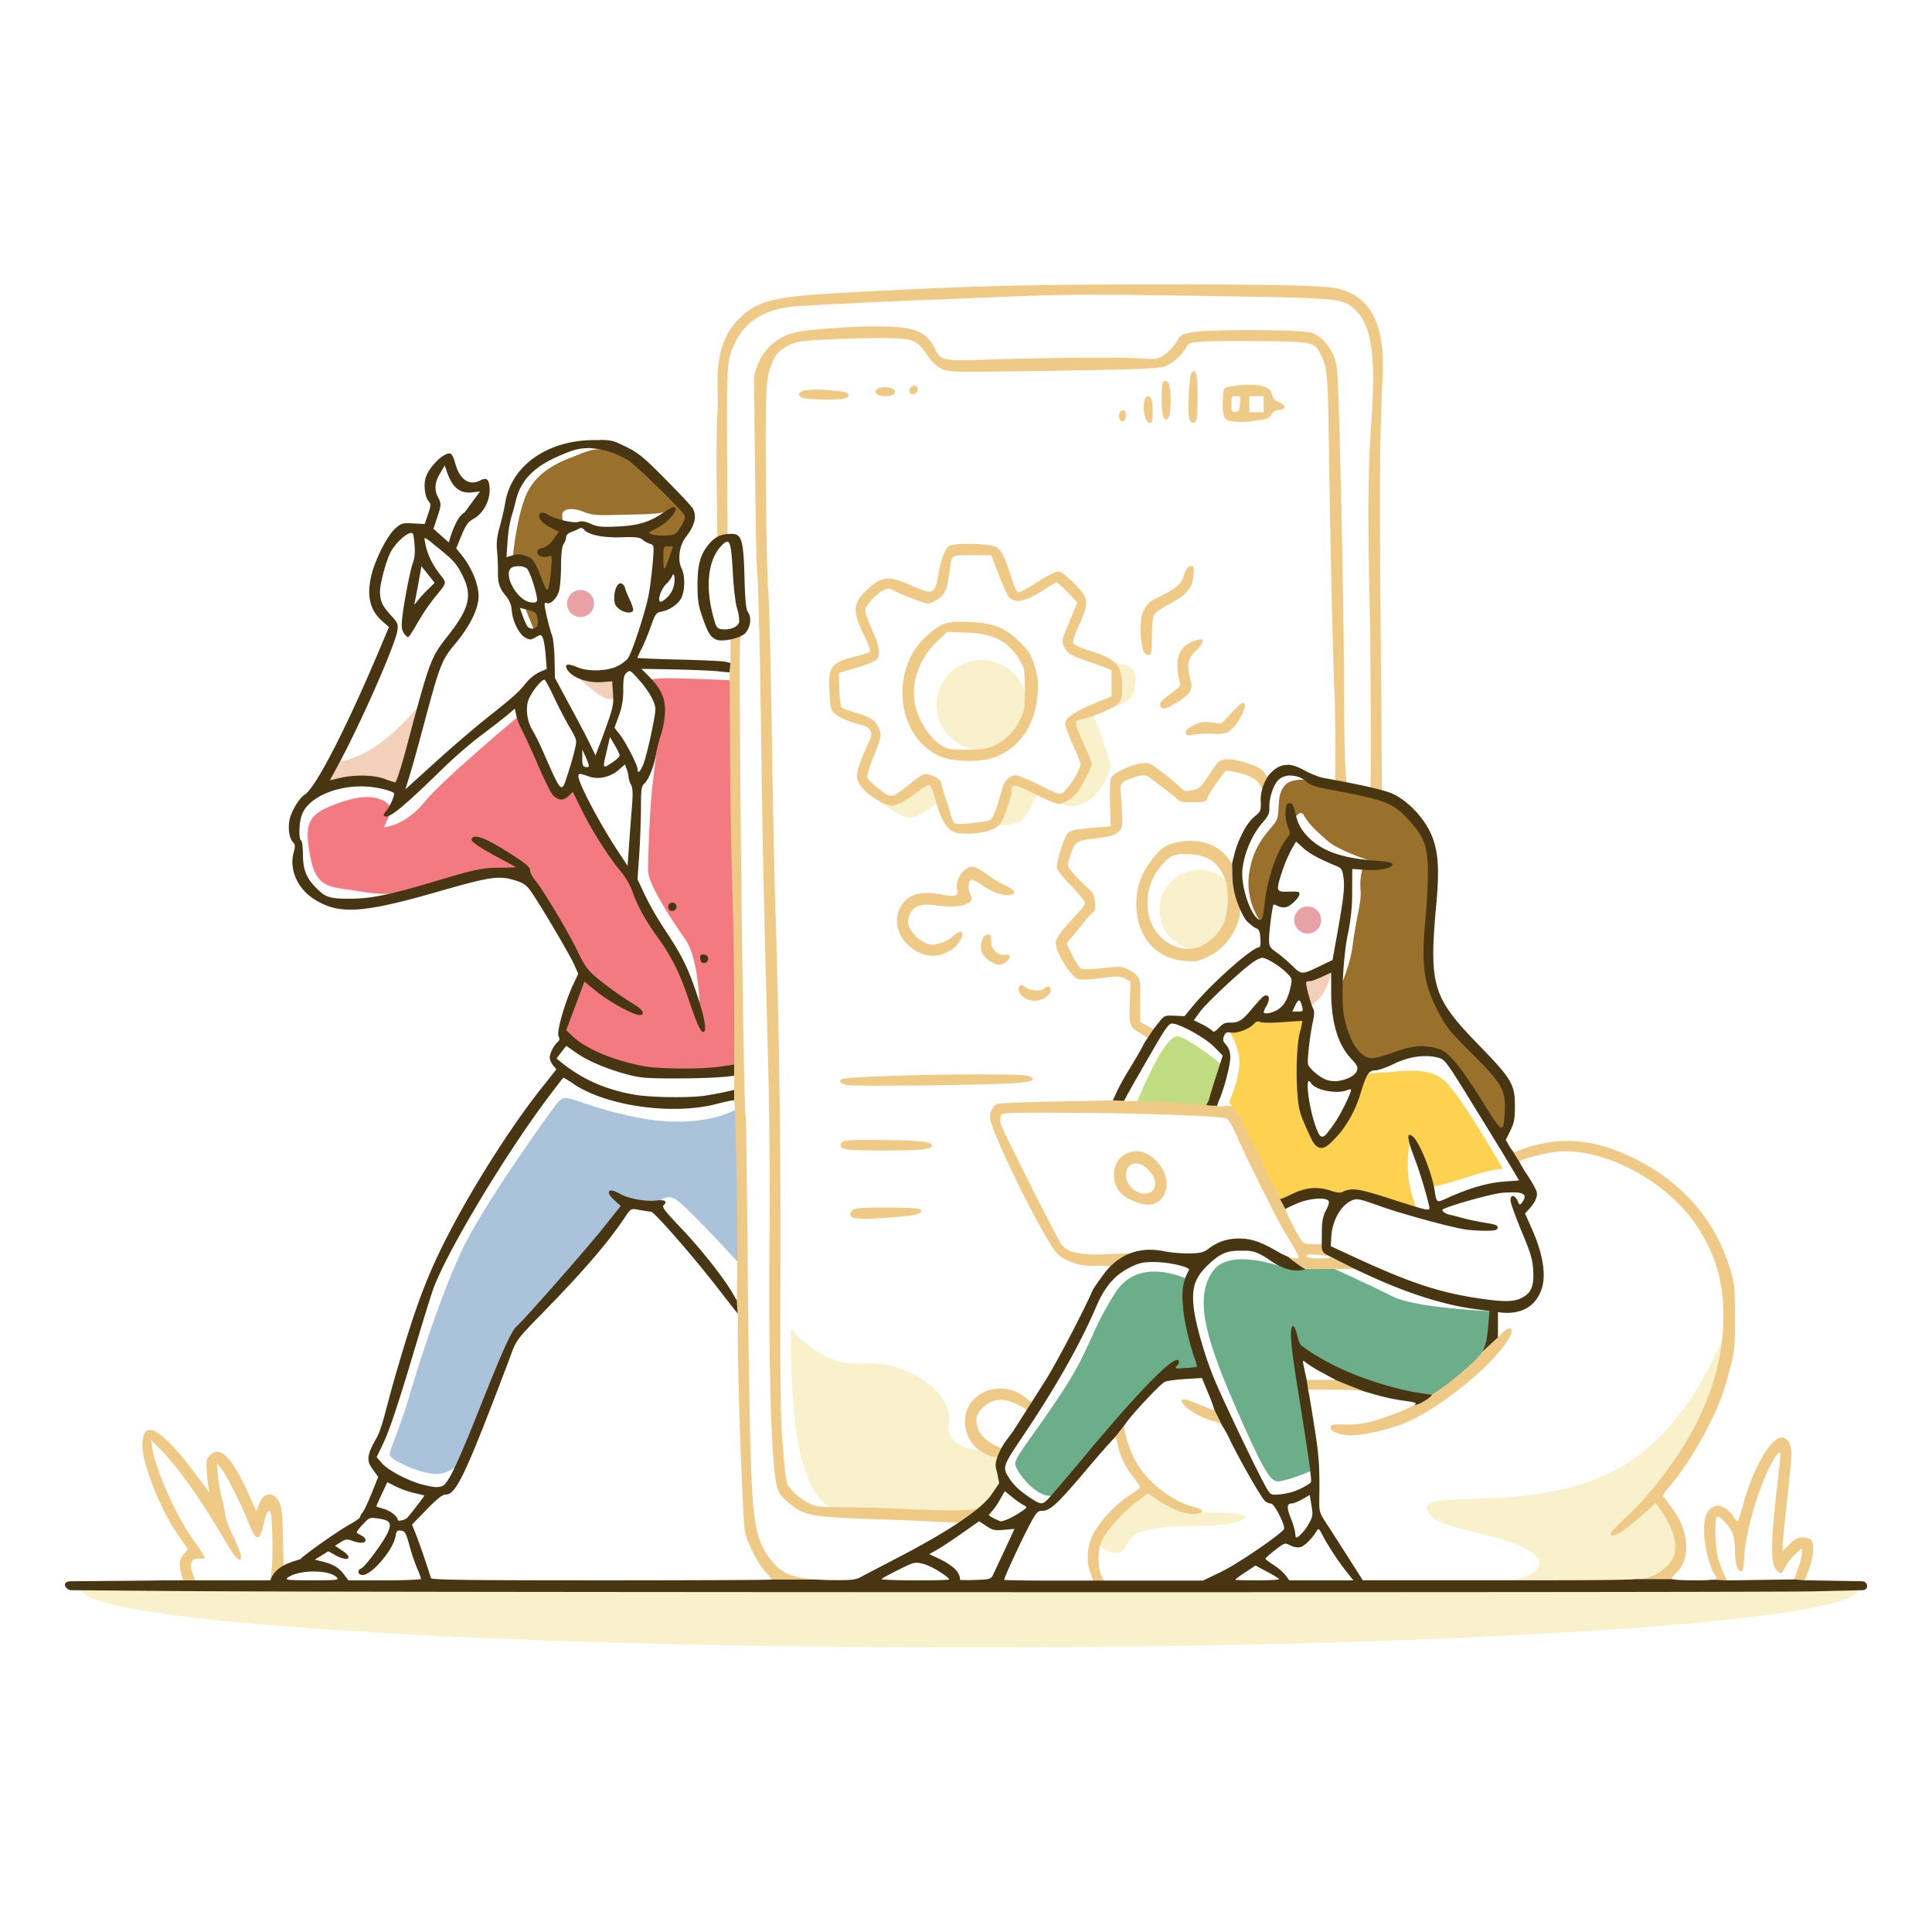 <svg xmlns="http://www.w3.org/2000/svg" id="the_system_is_on_maintenance" data-name="the system is on maintenance" viewBox="0 0 1080 1080"><defs><style>.cls-1{fill:#f9f1cb;}.cls-2{fill:#f37a81;}.cls-3{fill:#aac3da;}.cls-4{fill:#9a702d;}.cls-5{fill:#c2dc82;}.cls-6{fill:#fed251;}.cls-7{fill:#6cad8a;}.cls-8{fill:#f2d0b9;}.cls-9{fill:#efca87;}.cls-10{fill:#e8a1a4;}.cls-11{fill:#483613;}.cls-12{fill:none;}</style></defs><path id="path2531" class="cls-1" d="M1038.81,888.46c0,11.83-98.17,22.73-256.33,28.46s-351.31,5.36-504.33-.93S36.42,898.46,46.52,886.65l495.76,1.81Z" transform="translate(0)"></path><path id="path1579" class="cls-2" d="M290.21,400.15s-42,34.85-53,48.3-22.54,14-22.54,14l4.55-10.23s-5.12-11.18-26.14-4.55-23.3,11.37-19.7,30.87,11.93,16.86,29.93,20.08,34.47-1.7,35.22-2.08,39-11.94,47.92-8,10.42,1.9,20.46,22.73,20.45,33,20.45,33-8.71,18.75-9.27,20.45-6.82,12.12,2.27,17.62,29,17.61,57.58,18,36.17.57,36.17-12.5-1.52-207.4-1.52-207.4-25.56-1.13-36.74-1.32-14,1.32-14,1.32,8.53,9.28,7.58,18.19-3.41,30.3-4.73,40.72-2.47,39.58-2.47,47S374,512.14,383,525s8.14,45.27,8.14,45.27-4.73-21.78-21.59-49.43-21-36.56-29.93-49.44-18.93-35.8-18.93-35.8-5.21,12.41-9.95,7.58-18.08-39.3-18.27-39.78-2.28-3.22-2.28-3.22Z" transform="translate(0)"></path><path id="path1582" class="cls-3" d="M413.32,619.1s-19.51,13.64-59.28,5.12-36.56-15.91-44.7-4.74S269.76,674.6,258.2,699s-23.86,62.5-29.55,82-11.55,30.12-10.6,32.77,20.45,12.12,29,9.85a24,24,0,0,0,12.69-8.14s23.48-64,34.09-74.82,41.86-46,44.7-49.62,13.35-18.28,13.35-18.28l14.3,1.71s4.9-8.69,12.14-3.6,37,37.77,37,37.77Z" transform="translate(0)"></path><path id="path1584" class="cls-4" d="M301.16,338.63s2.27,8.51,1.47,11.05-2.34,6-3.35,4.09-6-14.6-6-14.6Z" transform="translate(0)"></path><path id="path1586" class="cls-4" d="M304.91,335c-.81-2.27-3.49-14.33-6.83-17.54s-9.25-4.56-9.25-4.56-2,2.28-2.14,0,2.41-25.57,7.9-37.23S311.87,258.54,318.7,256s13-6.29,21.29-4.28,10.85,3.08,14.33,5.89S360,262,362.49,265s4.15,4.42,9,8.17,7.37,5.22,9,8,3.08,4.69,3.48,6.3,1.21,2.54.54,5.35-2.82,7.1-4.29,7.77-2.27,9-2.55,10.32a32.91,32.91,0,0,1-3.61,8.17c-1.61,2.41-6.56,7.09-6.56,7.09s-.94-6.69-.4-9.91a61.54,61.54,0,0,0,.4-11.65c-.27-.94,4-1.07-3.89-4.28s-10.44-3.49-7-5,10.71-4,12.72-5.49a40.14,40.14,0,0,0,5.09-4.55c.4-.54-.13,2-17.94,2.27s-24,1.21-30-1.34-12.33-2.27-12.19,1.88,1.3,3.95-.27,6.43-1.47,8.3-2.14,11.52-.81,13.92-1.07,16.2a50.35,50.35,0,0,1-1.21,7.63c-.53,1.48-4.69,5.09-4.68,5.09Z" transform="translate(0)"></path><path id="path1588" class="cls-4" d="M722.09,467.47s-9.24,19.42-10.58,27.32-4,24-4,24a37.72,37.72,0,0,1-9-32c3.48-19.69,14.87-24,15.81-30.67s-.28-11.78,3.74-16.87,15.27-2.95,15.27-2.95,9.65,2.28,24.11,5,33.88,13.39,39.24,23.44,3.75,39.24,2.55,50.49.13,37.36,4.15,44.06,16.74,21.16,24.64,30.94,16.07,16.34,16.21,22.23-1.48,24.37-5.23,23-23-39.78-30.67-43.53-12.85-5.49-25.44-1.47-19.56,5.08-20.23,4.28-13.93-13.93-15.53-26.92,6.83-22.23,9-39.24,5.09-23.84,4.42-31.47a31.86,31.86,0,0,1,1.74-13.53l12.06.4s-24.38-7.23-31.88-13.66S731.2,460,728.93,455.82s-6.3,2.67-6.3,4.95-.53,6.7-.53,6.7Z" transform="translate(0)"></path><path id="path1590" class="cls-5" d="M684.36,596.37s-17.61-14.77-25.57-17-23.86,38.26-23.86,38.26l40.91,3.79Z" transform="translate(0)"></path><path id="path1592" class="cls-6" d="M731.14,568H705l-12.5,6.25-6.43,1.14s3.78,3.22,6.25,13.64-5.12,26.7-5.12,26.7,7,15.54,7.58,17.43,19.51,40.72,19.51,40.72,13.64-6.44,22.35-6.25,11.36,2.27,18.75,0,33,9.66,35.8,10-1.71-4.92-3.6-17.61a63.48,63.48,0,0,1,.94-23.3s9.28,19.7,9.28,21.78-5.87,8,11,3,19.51-6.25,24.82-7.2a53,53,0,0,1,6.43-.94s-23.29-40.91-32.57-49.25-26-4.92-32-4.73a100.05,100.05,0,0,0-11.75,1.14s-7.19,17.23-11,23.67-15.53,26.33-21.59,3.22,0-59.48,0-59.48Z" transform="translate(0)"></path><path id="path1594" class="cls-7" d="M832.63,732.91s-41.25-1.68-54-8.12-34.47-16.29-34.47-16.29l-23.69,1s-32.37-13.16-42.41,1-5.11,35,11.36,73.11,20.27,43,23.68,44.32S733.61,822,733.61,822l-8.72-66.86s30.12,16.67,34.48,18.19,39.39,12.5,44.32,8.9,25.76-21.4,28-26.14,6.93-19.75.9-23.13Z" transform="translate(0)"></path><path id="path1596" class="cls-7" d="M666.75,716.46s-29-16.1-43.19,6.06S609.74,753.77,593.83,778s-26,35.8-26.33,40,13.45,21.59,22.16,17.61,41.1-48.3,45.84-53.22,14.2-12.31,16.28-13.26,20.1,1.12,20.1,1.12S661.63,724.79,666.75,716.46Z" transform="translate(0)"></path><path id="path1598" class="cls-8" d="M321.51,375.46s-.53,2.28,10.72,11,13,1.61,13,1.61l-1.34-11.65Z" transform="translate(0)"></path><path id="path1600" class="cls-8" d="M744.13,543.64s-1.53,9.36-7.12,15-5.39,3.6-5.39,3.6l-4.27-15.06Z" transform="translate(0)"></path><path id="path1602" class="cls-8" d="M236.87,391.4s-12.32,15.8-26.38,25.44-25.18,9.38-25.18,9.38l-8.84,18.08s10.18-11,25.44-7.37,21,2.15,21,2.15Z" transform="translate(0)"></path><path id="path1604" class="cls-1" d="M573.94,394.09a25.19,25.19,0,0,1-25.19,25.19h0a25.19,25.19,0,0,1-25.19-25.19h0a25.19,25.19,0,0,1,25.19-25.19h0a25.19,25.19,0,0,1,25.19,25.19Z" transform="translate(0)"></path><path id="path1608" class="cls-1" d="M692.88,508.68a22.35,22.35,0,1,1-22.35-22.35A22.35,22.35,0,0,1,692.88,508.68Z" transform="translate(0)"></path><path id="path1610" class="cls-1" d="M491.55,447.88s11.36,8.9,16.85,9.28,16.29-9.09,16.29-9.09.8,13.37,13,15.11,18.62-3.08,18.62-3.08,4.28,2.82,12.19-.27S580,442,580,442s8.83,4.15,11.38,5.89,5.09,4.69,14.19,1.21,15-17.14,15.14-20.89-9.78-29.33-9.78-29.33,16.74-3.89,20.9-8.58,3.48-14.73.93-16.74-18.61-5.35-18.61-5.35a10.85,10.85,0,0,1,9.91,10.18c.94,9.64-2.28,14.06-13.26,17.68s-12.19,7.23-10.58,12.72,7.77,14.2,3.88,23-6.43,15.4-10.85,15.26-21-13-26.25-9.64-5.12,12.91-9.51,17,1.35,6.43-11.38,8.57-16.07.94-18.88-9.64-4.29-15.81-7.64-16.88-17.94,11.25-19,11.25-9,.1-9,.1Z" transform="translate(0)"></path><path id="path1612" class="cls-1" d="M966.38,738.62s-18.94,62.12-66.67,84.85-105.31,8.33-101.9,20.46,40.91,11.74,58.34,23.86S834.56,886,834.56,886l91.1-.56s13.26-5.31,13.26-19.7S927.37,835,927.37,835a114.87,114.87,0,0,0,23.86-37.12c9.09-22.92,15.15-59.28,15.15-59.28Z" transform="translate(0)"></path><path id="path1614" class="cls-1" d="M646.29,836s6.63,9.28,22.16,9.28,37.69.57,23.11,5.49-56.07-1.89-61.18,11.56-18.18-.57-18.18-.57,14.2-21.87,21.77-24.44S640.61,830.48,646.29,836Z" transform="translate(0)"></path><path id="path1616" class="cls-1" d="M553.48,811s-25.72,1.07-23-15.54-23.3-35.09-47.94-33.21-40.45-19.82-40.45-19.82-.8,52.23,6.7,75.8,15,27.86,35.89,28.13,59.73,3.74,59.73,3.74l17.82-21.69-3.49-15.27Z" transform="translate(0)"></path><path id="path1630" class="cls-9" d="M875.19,637.8a75.16,75.16,0,0,0-27.81,6c-.65.26-1.34,0-2.11-.88,0,3.64,2.09,5.21,4.19,6.75a1,1,0,0,1-.08-.26c0-1.17,14-4.91,21-5.59,1.57-.15,3.17-.23,4.8-.23,24.45,0,55.49,16.75,71.66,39.32,11.34,15.84,16.56,32.38,16.59,52.48s-4.9,39.78-15,60c-9.19,18.31-25.45,39.9-40.51,53.77-4.13,3.81-7.51,7.45-7.51,8.1,0,3.34,6.93-.77,18-10.67l7.06-6.33,1.93,2.34a73.25,73.25,0,0,1,5.48,9.18c3.95,7.62,4.69,14.54,2.1,19.55-2.29,4.44-8.07,8.89-13.72,10.56h0a29.12,29.12,0,0,1-6.14.85h19.54c-.15,0-.23-.1-.23-.16,0-.46,1-1.7,2.1-2.75,8.79-8,8-23.89-1.87-36.8-2.05-2.69-4.15-5.46-4.66-6.14-.64-.87.39-2.74,3.35-6.11,9.75-11,22.79-33.39,28.78-49.29,1.34-3.56,3.64-11.22,5.1-17,2.42-9.56,2.67-12.23,2.61-28.55,0-16.6-.26-18.68-2.75-26.79C958.52,681.28,939.68,660,912,646.84c-13.06-6.19-25-9.19-36.77-9.05Zm-31.6,104.73c-.93.12-2.26.93-3.76,2.55l-2.45,2.65s-3.68,3.18-8.83,7.93c-1.64,2.67-4.17,5.13-8.27,8.75-4.69,4.13-11,9.25-14.1,11.36l-5.57,3.83h0s-1.37.21-6.65,3.08c-1.44.78-2.06,2.5-3.33,2.65l-.35.24c-3.51,2.27-17.42,7.55-24.78,9.39a59.3,59.3,0,0,1-14,1.37c-6.91-.2-7.62,0-7.62,1.69,0,2.36,5.1,4.28,11.5,4.34,7,.07,21.69-3.38,30.68-7.2,20.06-8.54,50.64-33.83,57.92-47.92,1.63-3.15,1.17-4.9-.39-4.71Zm-96.72,28.84h0l-8.16,0-8.17,0c-2.51,3.09-1.74,4.7.79,5.51H746.1c9.35,0,13.54.2,17.52,1.09-6.93-3.65-10.94-8.53-16.74-6.65ZM995.7,803.62c-6,.42-15.85,17.5-21,36.56-1.53,5.64-3.1,10.25-3.48,10.25s-1.47-1.32-2.43-2.93a15,15,0,0,0-5-4.69c-2.69-1.45-3.7-1.55-5.87-.56-4.19,1.9-5.87,7.3-5.19,16.68.55,7.61,3.6,18.83,5.7,20.93a3.72,3.72,0,0,1,1,2.27c0,.45-.63.74-2.11,1l8.17.4-1.87-3.78a58.44,58.44,0,0,1-3.25-8.77c-1.46-5.32-2-21.81-.69-23.08,1-1,5.24,3,7.91,7.35,1.57,2.53,2.1,5.28,2.27,11.71.22,8.17,1.56,12,3.89,11.25.56-.19,1.14-3.69,1.3-7.78.53-13.75,8.68-41.25,15.85-53.48,1.91-3.27,3.11-4.91,3.75-5s.71,1.49.36,4.63c-.32,2.95-1.52,13.91-2.67,24.36-2.46,22.44-2.31,33.3.5,36.4,2.56,2.84,3.32,2.66,5-1.15a29,29,0,0,1,5.51-7.2c4-3.79,4.11-3.85,4.08-1.5a44.41,44.41,0,0,1-2.24,8.95l-2.22,6.5,5.76.46,2.41-6c2.66-6.59,3.27-14.15,1.34-16.48-.68-.83-2.82-1.51-4.74-1.51-2.73,0-4.35.86-7.38,3.89l-3.88,3.88v-3.13c0-1.73,1.13-13,2.49-25.14s2.47-23.8,2.47-26c0-5.42-1.93-8.93-5.09-9.3a3.44,3.44,0,0,0-.56,0Z" transform="translate(0)"></path><path id="path1641" class="cls-9" d="M661.91,782.34c-2-.11-1.85,1.12.53,3.68,3,3.18,10.14,6.93,16.13,8.44,2.43.61,3.56,1,4.9,2.81-.87-4.45-3-6.29-4.62-9.23,0,.13,0,.22,0,.24-.19.19-4.07-1.26-8.62-3.23-4-1.72-6.79-2.62-8.32-2.71ZM628.79,794c-1.23,1.59-5.8,7.38-6.61,8.42a2.57,2.57,0,0,1,.59-.5c.41,0,1.63,3.3,2,5.45.91,5.69,3.8,11.84,8.5,18.07a45.43,45.43,0,0,1,4.13,6c0,.31-2.9,2.47-6.43,4.8-8,5.27-16.78,14.84-20.26,22.13-3.13,6.57-3.55,15.39-1,21.32l1.6,4.88h6.15l-1.77-3.84c-2-4.32-2.36-14.53.46-19.9,3.24-6.16,11.3-15.15,18.78-20.94l6.66-5.16,6.33,4.25c7.47,5,14.94,7.71,20.12,7.27,5.38-.45,5.24-2.36-.27-3.75-13.35-3.35-27.79-15-33.84-27.4-3.69-7.51-6.62-18.48-5.36-20.73.06-.11.18-.27.26-.4Z" transform="translate(0)"></path><path id="path1651" class="cls-9" d="M83.92,799.35c-2.63-.1-4.07,2.38-4.34,7.41-.55,10.36,9.74,36.69,20.15,51.55l5.4,7.71-2.47,2.86c-2,2.3-2.38,3.68-2,7a25.47,25.47,0,0,0,1.19,5.83,2.22,2.22,0,0,1,.13,1.49l.74,1.76,6.6-.82-1.56-4.4c-2-5.55-.87-8.87,3.45-8.45,1.77.17,3.21-.14,3.21-.69s-2.71-4.74-6-9.31C98.49,847.59,87,821.92,85.05,809l-.6-3.92L89,809.51c9.54,9.25,23.36,28.7,36.89,51.93,5.95,10.21,9.27,13.26,8.71,8-.14-1.38-2.13-6.33-4.4-11s-4.25-10.08-4.38-12a54.32,54.32,0,0,0-1.8-8.94,80.21,80.21,0,0,1-2.18-12.5l-.61-7.06,2.11,2.5c2.63,3.12,10.34,18.06,14.44,28s5.06,11.41,6.74,10.77c.77-.3,1.95-3.18,2.63-6.41,1.36-6.43,2.7-9.22,3.87-8s1.72,24.36.89,32.16l-.7,6.53,7.36-4.74-.38-19.11c-.27-13.52-.71-17.27-2.15-20-3.26-6.07-8.48-5.63-11.11.94l-1.67,4.17-4.36-9.69c-9.28-20.61-15.93-27.21-21.66-21.49-1.92,1.92-2.08,2.9-1.59,9.75a67.46,67.46,0,0,0,1.19,9.62c.54,1.67.36,1.61-1.11-.37-11.31-15.24-14.65-19.4-20.29-25.23-5.06-5.23-8.89-7.89-11.53-8Z" transform="translate(0)"></path><path id="path1622" class="cls-9" d="M662.55,159H636.88c-67.79.09-101,1.05-168.51,4.85-36.78,2.07-46,4.58-56.06,15.22-8.26,8.72-11.23,20.31-11.23,33.52-.14,5.86.54,9.75,0,17.31-.48,7.15-.65,25.69-.44,41.19l.42,31.38a20.69,20.69,0,0,1,5.64-.88l-.25-49.44c-.26-50.24-.15-51.84,5.22-62.08,5.87-11.25,17-17.54,33.14-18.79,9.78-.75,45.89-2.55,70-3.48,6.6-.25,28.65-1.14,49-2,31.41-1.29,47.71-1.35,108-.39,77.62,1.23,78.38,1.29,85.06,7.15,9.84,8.65,12.41,25.54,9.69,63.82-1.8,25.38-2.07,51.12-1,97.5.8,34.85,1.06,107.51.39,108.18a7.41,7.41,0,0,1-1.7-.13c1.07.32,2.14.63,3.11.87,3.67.92,5.17,1.13,5.17,1.13h0l-.75-93.48c-.66-83.68-.5-106.27,1.14-140.19,1.39-28.88-6.71-44.66-25.13-48.92-7-1.62-30.11-2.29-85.32-2.36ZM488.81,182.44c-13.75,0-38.42,1.81-45.1,3.6-19.91,5.33-22.23,25.16-22.23,25.16l.57,48.73c.32,26.95.65,53.73,1.23,59.5s1.52,43.8,2.07,84.5c.95,69.63,1.4,90.5,4.14,195,.61,23.1.92,64.05.69,91-.49,57.07.35,104.63,2.23,126.37,1.51,17.44,2.17,19.06,10.39,25.27,7.9,6,11.77,6.54,53.83,7.93,20.76.69,42.06,1.94,42.38,2,4.4.67-.25.43-.69.81,2.36-.8-.22-1.92,1.36-3.14,2.86-2.2,5.2-4.21,7.12-6-4,1.4-18.72,1.48-43.92.21-7.7-.39-21.33-.76-30.29-.82-15.11-.12-16.62-.3-21.06-2.55a34.22,34.22,0,0,1-8.35-6.38c-4-4.4-3.84-3.69-6-30.69-.85-10.45-1.13-37.47-.93-89,.27-69.68-.73-142.85-2.89-209-.52-16-1.39-59.38-1.93-96.5s-1.45-72.68-2-79-1.14-34.46-1.28-62.51c-.26-53.94-.1-56.33,4.49-66.23,1.5-3.22,3.22-4.91,7.25-7.09,4.9-2.65,6.49-2.93,21.15-3.77,8.73-.5,22.61-.88,30.86-.85,18.49.07,20.59.8,26.1,9.08,2.62,3.93,5.22,6.51,7.9,7.82,4.7,2.3,4.63,2.3,74,1.18,37-.6,47.86-1.07,51.08-2.22a24.81,24.81,0,0,0,12-10.52c1.29-2.48,2.07-2.78,8.68-3.34,4-.34,19-.47,33.4-.29,29.21.38,29.7.49,33.23,7.5,3.72,7.4,4,10.56,4.59,53.24.72,50.74,2.31,120.35,3.08,135,.57,10.91.72,50.54.19,51.07-.13.14-.54.15-1.12.08l.11,0a42.4,42.4,0,0,0,7.71.94l-.14,0L752,427.5c-.31-5.27-.64-23.13-.64-39.69,0-31.32-1.5-112.86-2.9-157.88-.73-23.62-1-26.47-3-31.12-2.56-5.91-7.08-10.66-12.09-12.71-4.63-1.9-57.26-2.19-66.91-.38-6,1.13-6.56,1.48-8.62,5.21a25.73,25.73,0,0,1-6.41,7c-4,2.87-4.53,3-12.38,2.5-12.75-.76-49.36-.57-80.86.42-32.27,1-32,1.07-35.7-6.19-5-9.86-11.55-12.24-33.68-12.21Zm178.74,25.05c-.39,0-.86.23-1.41.78-1.35,1.36-2.42,21.41-1.35,25.65.71,2.84,3.06,3.35,4,.87.34-.91.62-7,.65-13.65,0-9.47-.48-13.52-1.9-13.65Zm-15.87,5.45a2,2,0,0,0-.81.13c-1.15.45-1.48,2.43-1.48,8.72a65.53,65.53,0,0,0,.62,10.39c.33,1.24,1.17,2.25,1.87,2.25,1.74,0,2.46-3.3,2.49-11.31C654.37,216.57,653.46,213.11,651.68,212.94Zm46.82,2.22c-.53,0-1.06,0-1.62,0a58.74,58.74,0,0,0-10,1.06c-2.9.79-3,1-3.29,7.33-.44,9.68.62,11.65,6.49,12.11,4.93.38,7.49.21,15.3-1.06,3.24-.53,4.77-1.34,5.47-2.92a4.5,4.5,0,0,1,3.92-2.48c4.23-.42,4.39-2.57.33-4.27-2.5-1.05-3.61-2.24-4-4.34-.75-3.75-4.75-5.5-12.57-5.46Zm-187.28.38a2.83,2.83,0,0,0-2.84,2.86c0,1.33.66,2,1.89,2,2.18,0,3.65-2.86,2.21-4.3A2.05,2.05,0,0,0,511.22,215.54Zm-17.12.91c-4,0-6.21,2.43-3.61,4.07,2.43,1.54,8.89,1.08,9.57-.69.82-2.13-1.35-3.35-6-3.38Zm-38.63,1.31c-5.22.06-8.34.91-8.86,2.48-.22.66.65,1.62,1.94,2.13,2.61,1,20.09,1.37,23.58.43,1.24-.33,2.25-1.17,2.25-1.88,0-1.62-2.47-2.18-13-2.95-2.19-.16-4.17-.23-5.91-.21Zm235.47,3.67c2.39,0,2.53.28,2.25,4.25-.26,3.54-.69,4.31-2.56,4.57-2,.29-2.25-.08-2.25-4.25S688.57,221.43,690.94,221.43Zm7.44,0h8v9h-8v-9Zm-56.57.14a2.25,2.25,0,0,0-.83.19c-1.85.71-2.23,7.9-.63,12.11.54,1.41,1.67,2.56,2.5,2.56,1.21,0,1.51-1.31,1.51-6.25,0-6.07-.75-8.67-2.55-8.61Zm-14,7.86c-1.81,0-2.92,2.38-2.11,4.5,1.07,2.78,3.64,1.72,3.64-1.5C629.38,230.4,628.88,229.43,627.85,229.43ZM541.1,304c-4.72,0-9,.41-10.39,1.18-2.43,1.34-4.65,7.31-6.45,17.38-1.72,9.6-3,10-14.54,4.88-13.16-5.84-16.71-5.51-25.18,2.35-7.69,7.15-8.07,12-1.93,24.5,2.44,5,4.17,9.41,3.85,9.9s-3.68,1.64-7.47,2.58c-14.56,3.62-16.12,5.65-15.34,19.9.51,9.28.79,10.38,3.07,12.34,2.61,2.25,8.19,4.56,15.3,6.36,4.91,1.24,6.27,4.34,3.92,8.9-.82,1.58-2.87,6.35-4.56,10.62-3.65,9.17-3.21,11.95,2.76,17.76,3.81,3.7,11.29,7.68,14.52,7.72,2.6,0,8.59-3.23,14.49-7.89,2.82-2.23,5.73-3.83,6.46-3.55s2.14,3.64,3.12,7.46c2.78,10.77,6.46,17.26,10.65,18.76,4.47,1.61,15.23.93,20.82-1.31a10.89,10.89,0,0,0,5.82-4.73c2.25-4.35,5.34-13.66,5.37-16.12,0-5.14,1.24-5.06,12.94.79,6.16,3.09,12.09,5.61,13.17,5.61,3,0,7.34-2.57,10.36-6.16,2.76-3.28,8.51-14.29,8.51-16.27,0-.59-2-5.55-4.5-11s-4.5-10.72-4.5-11.62c0-1.11,1.13-1.84,3.39-2.21A75.27,75.27,0,0,0,616.63,398c9.61-4.13,10.79-5.65,10.67-13.81-.19-12.44-3-15.66-17.95-20.37-5.46-1.72-9.19-3.46-9.5-4.42s1.11-5.08,3.09-9.35c4.43-9.58,5.11-13.35,3.14-17.17S594,319.44,591.89,319.44s-6,2.07-14.78,7.66c-3.82,2.46-7.48,4.26-8.13,4s-2-3.08-3-6.31c-3.13-10.08-5.57-17.44-9.57-19.18C554,304.56,547.17,304,541.1,304Zm-1.75,6.39H554.1l4.25,11c2.34,6.07,4.9,11.7,5.71,12.5,3.73,3.74,9.21,2.43,20.75-4.95l5.69-3.64,2.69,2.26a70.23,70.23,0,0,1,5.85,5.8l3.15,3.53-4.45,10.81-3.15,7.63c-.64,2.25-1.16,3.9.49,6.76,1.76,3,2.81,3.94,9.8,6.44,4.4,1.56,9.91,3.56,12.25,4.42l4.25,1.57V389.2l-10.25,4.3c-10.69,4.48-15.75,8-15.75,11.1,0,1,1.84,6,4.1,11.06s4.31,10.16,4.56,11.27c.5,2.1-5.71,12.54-9.38,15.78-2,1.73-2.35,1.62-13.3-3.75-6.2-3-12.23-5.53-13.41-5.53-3.49,0-6.44,2.8-7.66,7.28-3.27,12-5.2,16.8-7.19,17.86-1.15.62-17.58,3-19.52,1.63-1.52-1.07-3.46-9.64-3.46-9.64-2.06-5.57-3.74-11-3.74-12.11,0-2.3-3.35-4.76-7.56-5.54-2.47-.46-4,.31-9.48,4.73-11,8.89-11,8.88-17.65,3.61a47.92,47.92,0,0,1-6.65-6c-.66-1.05.29-4.65,3.2-12.08,4.69-12,4.75-12.4,2.52-17.09-1.75-3.66-4.72-5.44-13.38-8a42.11,42.11,0,0,1-6.67-2.4c-.72-.47-1.31-4.39-1.5-10.11l-.33-9.33,10-3c5.5-1.62,10.56-3.69,11.25-4.59,1.92-2.52,1.46-7.16-1.38-13.75-6.16-14.34-6.06-13.73-3-17.72,4.14-5.42,10-9.18,12.31-7.85,4.09,2.37,18.65,8.06,20.63,8.06,1.16,0,3.77-1.15,5.81-2.56,3.89-2.7,5-5.57,6.41-15.94,1.05-7.95.52-8.49,8.47-8.5Zm126.77,6c-2,0-3.21,1.67-4.72,6.33-.94,2.92-2.45,4.6-6.37,7.07a67.61,67.61,0,0,1-8.31,4.5c-7,2.81-9.91,9.42-9.06,20.68.3,4,1.06,8.21,1.7,9.39a3.09,3.09,0,0,0,2.83,1.83c1.44-.28,1.69-1.77,1.73-10.31,0-5.88.54-10.89,1.26-12.19s4.29-3.82,8.05-5.79c10-5.26,13.37-9.1,13.94-16C667.54,317.51,667.33,316.43,666.12,316.43ZM537.23,347.55c-8.61-.06-11.63,1.36-18.5,7.29-22.65,19.54-17.37,59.63,9,68.76,6.37,2.21,19.4,2.38,26.21.36,15.11-4.49,24.8-17.92,26.09-36.14.48-6.66.18-9.42-1.64-15.43-1.93-6.35-3-8.11-8.39-13.47-8.28-8.27-14.4-10.66-28.76-11.26-1.48-.06-2.83-.1-4.06-.11Zm-7.74,5.66,10.69.41c15.37.58,23.64,4.91,30,15.7,2.53,4.29,2.72,5.41,2.72,16.11s-.23,12-2.8,17.18a30.13,30.13,0,0,1-14,14c-3.32,1.72-6.26,2.25-13.72,2.47-5.23.15-10.87-.15-12.55-.67-7.94-2.45-16.68-14.6-18.5-25.72-2-12,2.85-25,12.72-34.35Zm-114.86.19c-2.13.76-4.3,2.55-8.06,2.62,2.29.5,1.81,3.1,1.81,8.61v6l-.5,5.26h0l.21,44c.11,24.2.67,58.18,1.23,75.5.83,25.37,1.35,70.65,1.1,95.6l0,4.1v20.08c.77,2.53,2,66.42,1.76,89.72l-.26,22h0l.5,7.44h0l.05,15.77c.08,26.72,2.8,100.5,3.9,105.78,1.39,6.7,7.15,18.12,11.51,22.81a27.73,27.73,0,0,1,3.54,4.25H456.6c-15.29-.92-21-4.08-27.37-13.3-7.36-10.63-8.83-21.14-10-71.26-.5-22.27-1.13-70.81-1.41-107.85s-.78-67.82-1.12-68.37c-.69-1.12-2.37-116.29-3-207.27-.36-50.28-.42-59.6.91-61.54Zm256.28,4a14.47,14.47,0,0,0-5.15,1.65c-5.37,2.55-7.67,6.58-7.58,13.25a32.2,32.2,0,0,0,1.11,8.39c1,2.55.71,2.95-4.37,6.7-6.16,4.56-6.95,5.54-6.14,7.65.75,2,3.55,1.15,9.93-2.88,6.9-4.35,8.18-6.65,6.78-12.18-2.13-8.49-1.55-11.73,2.89-16.06C672.6,359.81,673.3,357.38,670.91,357.41Zm23.84,35.53c-1,.1-2.7,1.61-6.14,5.33l-5.77,6.23-5.56-.65c-4.27-.5-6.34-.25-9,1.09-4.9,2.5-5.88,3.45-5.24,5.12.43,1.11,1.34,1.29,3.69.7a54.64,54.64,0,0,1,10.78-.53c6.88.21,8,0,10.61-2.25,4.27-3.59,9.09-13.09,7.47-14.71a1,1,0,0,0-.86-.33Zm-15.12,34.73-3.37,5c-5.13,7.59-5.9,8.31-9.87,9.09-3.81.75-4.54.59-6.46-1.49a120.9,120.9,0,0,0-9.86-8.22c-7.4-5.67-7.85-5.86-12.22-5.27-5.87.81-15.17,5.22-16.59,7.88-.71,1.31-1,6.66-.75,14.67l.37,12.61-8.5.69c-13.1,1.07-14.83,1.56-16.37,4.6-2.81,5.56-5.77,16.19-5.1,18.3.37,1.18,4,5.58,8,9.78s7.43,8.31,7.59,9.13-1.41,3.29-3.49,5.5c-8.78,9.26-12.85,14.61-12.85,16.89,0,5.65,8.12,18.84,12.66,20.57,1.16.44,6.8.18,12.59-.58,9.43-1.24,10.81-1.22,13.54.23l3,1.61-.41,12.25-.18,5.62c.15,3.71.17,7.5,3.24,9.26,2.07,1.19,6.48,4.23,7.08,4.23,1.8,0,2.22.92.52,4.58l5.09-7.84-6.23-3.48-3.69-1.9v-13c0-7.75,1.19-12.21-5.25-15.63-5.18-2.76-5.31-2.68-15.6-1.54-6.87.76-11,.81-12.19.16-1-.54-3.27-3.9-5-7.47l-3.19-6.49,3.88-4.62c2.13-2.55,5.09-6.19,6.57-8.1A30.92,30.92,0,0,1,611,510c1.38-1,1.5-3.4.94-7.15-.59-3.92-1.49-4.19-6.17-8.64a80.53,80.53,0,0,1-7.42-7.9c-1.84-2.58-1.84-2.74.22-8.83,2.44-7.22,2.79-7.43,15.31-9,7.21-.93,9.42-1.62,11.37-3.57,2.38-2.38,2.41-2.6,1.71-14.73l-.54-9.29A4.26,4.26,0,0,1,629,436.5a63,63,0,0,1,6.93-2.6,8,8,0,0,1,6.4.49l8,6.14,6.88,5.27a7.28,7.28,0,0,0,6.68,2.64h3.53c6.15,0,6.84-.21,7.46-2.25.75-2.44,8.86-14.27,10.45-15.26.54-.33,4.61.38,9.06,1.58,7.71,2.08,11.27,5.9,11.8,12.1.88-2.66,1.33-6.48,3.13-9.05l-2.71-4c-2.11-3.13-14.22-7.05-20.11-7.11-2.6,0-5,.54-6.92,3.24ZM665.81,470a29.63,29.63,0,0,0-5.77.47c-8.09,1.47-11,3.28-16.18,10.2-6.05,8-8.64,15.45-8.64,24.74,0,18.05,10.82,30.59,27.41,31.79,6.09.43,7.39.17,13.19-2.69,8.22-4,13.74-11,17-21.48.21-.68.69-8.17,1-8.17-2.09-3.9-4.76-3.53-5-14.48-.06-3.32-.09-5.56-.13-8l-.08.33-2.41-3.27C682,473.65,674.12,470.13,665.81,470Zm-3.49,7.41c12.27,0,18.63,4.07,22.59,14.44,2.34,6.15,1.68,19.38-1.26,25.07a26.76,26.76,0,0,1-11.47,11.59c-11.44,5.84-26.51-2.35-29.83-16.22a31.91,31.91,0,0,1,7.34-29c2.76-3,4.83-5.92,12.63-5.92Zm-118.44,7c-5.06,0-10,7.14-8.89,12.8.78,3.91-.56,4.27-9.77,2.67-11.55-2-18.72.55-22.22,7.91-4.3,9.07.46,19.89,10.88,24.72a16.53,16.53,0,0,0,14.25.36c4.5-1.88,7-4.06,8.94-7.82,2.38-4.6.14-5.57-4.16-1.8a18.53,18.53,0,0,1-6.3,3.73c-1.5.33-3.26.76-3.91,1-2.62.8-8.34-1.78-11.23-5.06-4-4.54-4.76-7.83-2.82-11.9,2.35-4.93,6.36-6.16,15.63-4.82,12.35,1.79,21.28-1,18.33-5.74-1.67-2.66-1.56-7.93.17-8.6.77-.29,3.58,1,6.25,2.93,5.3,3.79,11.6,6.06,15.32,5.52,4.24-.62,3.37-2.72-2.15-5.18a67.23,67.23,0,0,1-10.79-6.52c-3-2.28-6.4-4.15-7.53-4.15Zm8.44,38c-3.45,0-5.2,6.77-2.88,11.12a13.79,13.79,0,0,0,4.25,3.93c3.86,2.36,5.56,2.43,8.47.4,3.17-2.23,3-4.82-.37-4.19-4,.77-7.84-3.05-7.71-7.63C554.16,523.15,553.81,522.43,552.32,522.43ZM571,550.77a1.08,1.08,0,0,0-.56.12c-1.9,1.18-1.13,4.35,1.57,6.47a10.92,10.92,0,0,0,6.37,2.07c4.31,0,9-3.16,9-6.07,0-2.15-2-2.55-3.77-.76s-8.19,1.18-10.31-.74a3.93,3.93,0,0,0-2.3-1.09Zm-20.06,49.81c-28.22-.05-72,1-79.38,2.48-3.48.67-2.06,2.78,2.39,3.55s73.38,0,91.34-1c11.75-.66,15-2.07,9.6-4.14-1.51-.58-11.12-.84-23.95-.86Zm71.17,14.54h0l-31.11.64c-17.12.35-32.08.91-33.25,1.24-2.34.66-4.37,4.27-4.37,7.77,0,5.16,19.11,45.75,31.3,66.49,5.26,8.94,6.69,10.64,10.64,12.63,6.11,3.08,10.26,3.91,18.31,3.67,3.64-.11,8.13.07,8.24.41,1-1.24,8.5-4.6,13-7.56-3.44.29-13.15.55-16.47.71-14.37.69-21.38-.83-25-5.42-2.22-2.82-32-61.89-33.7-66.77a9.09,9.09,0,0,1-.28-5c.73-2,1.5-2,41.11-1.85,34.81.14,77.71,1.63,84.47,2.93,1.57.3,3.4,3.3,7.39,12.17,8.06,17.89,22.75,47,27.4,54.27a102.35,102.35,0,0,1,5.36,9.25c1.15,2.63,1.08,2.76-1.52,2.73a12.32,12.32,0,0,1-3.59-1,88.19,88.19,0,0,0,9.77,7.06l8.91-.07,18.18-.16h0l-15.46-7.87s-3.14-1-2.54-5.93h-5.15c-5,0-5.23-.11-7.63-4.24-3.47-6-7.14-13.39-7.48-15-1-2-3.29-6.28-3.29-6.28l0-.63a11.82,11.82,0,0,0-2-3.93c-1.13-1.6-5.91-11.11-10.62-21.16S693,624.14,691.49,622c-2.48-3.71-2.94-4-6.88-3.67a12.71,12.71,0,0,1-4.16-.12,40.1,40.1,0,0,1-8.9-.88c-2.45,0-6.44-.32-13.17-.91-4.67-.41-13.34-.79-19.27-.84l-10.77-.1h0Zm-139,22.1c-8,0-11.21.36-12.08,1.08-2.46,2-.82,4,3.69,4.4,7.11.65,34.87.57,40.66-.12,3.9-.46,5.5-1.08,5.5-2.13,0-2.27-5.84-2.93-28.16-3.19-3.78,0-7-.06-9.61,0Zm152.47,6.33a12.47,12.47,0,0,0-7,1.91c-4.31,2.62-6.57,8-5.73,13.58s3.76,9.12,10,12q10.69,5,15.93-.45c5.13-5.36,4.44-13.91-1.69-20.9-3.44-3.91-7.47-6-11.46-6.14Zm-.61,6.79c2.16,0,4.65,1.13,6.91,3.52,3.7,3.92,4.72,7.5,3.08,10.79-.8,1.63-2.16,2.37-4.73,2.58-5.09.43-10.85-4.93-10.85-10.1C629.38,652.76,631.82,650.35,635,650.34ZM497.54,675c-8.33-.06-17.09.18-19.41.77-3.14.8-3.83,4.23-1,5,3.11.81,9.69.7,22.8-.36,12.81-1,16.62-2.19,14.44-4.36-.61-.61-8.51-1-16.83-1Zm241.34,19.89v.48A1.29,1.29,0,0,0,738.88,694.89Zm-6.22,6.34a37.56,37.56,0,0,1,4.15.2c3.54.29,6.77.86,7.17,1.27s-2.5.73-6.44.73c-5.13,0-7.16-.36-7.16-1.27,0-.6.63-.89,2.28-.93Zm-173.74,75c-10.25.1-19.54,7.42-19.54,18.52a20.36,20.36,0,0,0,6.15,14.36c2.9,2.63,8.19,5.36,10.41,5.36.81,0,2.89.29,2.88.87l2.33-6.13a.86.86,0,0,1-.41.24c-3.27,0-11-4.79-13.16-9-2.67-5.23-2.35-9.15,1.06-12.8,5.05-5.4,11.21-6.53,18.24-3.34,5.3,2.42,9.62,4.16,7.27,8.69,1.9-1.92,1.05-5.36,2.81-8.88h0l-4.25-3.24a22.32,22.32,0,0,0-13.79-4.67Z" transform="translate(0)"></path><path id="path7004-5-5-1-7" class="cls-10" d="M332.08,337.39a7.55,7.55,0,0,1-7.55,7.55h0a7.55,7.55,0,1,1,7.55-7.55Z" transform="translate(0)"></path><path id="path7004-5-5-1-7-6" class="cls-10" d="M738.54,514.3a7.55,7.55,0,1,1-7.55-7.55A7.55,7.55,0,0,1,738.54,514.3Z" transform="translate(0)"></path><path id="path1575" class="cls-11" d="M335.16,246h-3.24c-26.12.17-46.12,14.34-49.49,35.07-.53,3.23-1.91,9.24-3.07,13.37-1.57,5.6-1.95,9-1.51,13.5.32,3.3.55,8.49.5,11.55-.09,6.54.86,9.4,4.58,13.82a13.25,13.25,0,0,1,3.13,7.95c.5,6.08,4.09,13.27,7.58,15.17,2.49,1.36,3.06,1.34,5.74-.19,2.85-1.63,3-1.62,4,.24.57,1.06,1.31,5.43,1.64,9.7l.6,7.76-4.14,1.82a23.5,23.5,0,0,0-7.38,5.93c-4.22,5.34-6.71,7.58-22,19.71-7,5.56-20.1,16.8-29.11,25l-16.39,14.86,2.37-7.65c1.31-4.2,4.65-16.19,7.44-26.64,9.32-35,10.47-38,17.59-46.5,8.68-10.36,13.47-20,13.53-27.25.06-6.4-3.84-15.92-9.3-22.71l-3.21-4,3-7.27c2.5-6,3.69-7.62,6.73-9.24,5-2.68,8.86-9.4,8.95-15.62.09-6-1.39-7.81-4.83-6-6.39,3.43-11.78,0-14.32-9.17-1.1-3.94-2.11-5.76-3.19-5.76-4.32,0-12.61,8.88-13.69,14.65-.83,4.42.1,10.13,2,12.21,1.3,1.44,1.25,2.27-.4,7.13l-1.86,5.5-6.43-.35c-6-.32-6.64-.14-10.06,2.86-4.23,3.72-10.9,16.63-13.13,25.45-3,11.93-1.19,20.1,5.91,26.33l3.73,3.28-4.71,11.21c-18.88,44.87-36.33,78.84-42.4,82.5-3.22,2-7.88,9.94-8.6,14.75-.75,5,.13,9.9,2.15,11.92,1.19,1.18,1.23,2.19.23,5.91-2.46,9.2,2.23,19.9,11.27,25.7,13.93,8.94,27,8.16,69.91-4.18,28.46-8.18,33.55-8.94,42.18-6.33,4.95,1.5,6.64,2.59,9,5.83,4.7,6.48,21.92,35.57,24.44,41.27l2.33,5.26-2.94,6.29c-4.67,10-9.28,26.4-8.06,28.68.77,1.43.64,2.23-.52,3.19-2.07,1.72-4.41,6.37-4.41,8.77a8.4,8.4,0,0,0,1.85,4.23l1.86,2.29-8.4,10.57c-16.12,20.29-36.77,52.57-50.86,79.49-12.69,24.23-19.18,41.34-30.55,80.47-5.37,18.47-7.48,29.88-10.78,35.61-5.8,10.05-5.35,12.89-2.06,17.43l3.06,4.23-3.68,9.17c-2,5-4.31,9.88-5.07,10.74a5.6,5.6,0,0,0-1.38,2.5c0,.51-2.36,2.24-5.25,3.84-7.79,4.32-26.74,17.82-28.16,19.82-8.11,2.16-14.49,5.06-16.75,11.77H93.16l0-.07c-4.62.14-11.47.21-21.91.3l-31.35.26c-6.14,0-3.21,5,0,5l60.5.49h0c91.29.76,883.59.88,914,.15l26.5-.64c4.28,0,3.32-5,0-5l-16.12-.28-16.12-.27-5.76-.46-18.72.27-18.72.27-8.17-.39a92.42,92.42,0,0,1-10.4.35c-6.06,0-11.14-.29-12.27-.68H915c-8.51.57-27.54.67-76.12.64l-77.07,0-8-12.57c-4.4-6.91-9.89-15.48-12.21-19-4.07-6.25-4.21-6.74-4.1-14.13.26-17.5-.13-23.45-2.6-39.15-1.43-9.08-2.82-17.63-3.11-19l-.52-2.51-.79-5.51h0l-1.09-5c-.87-4.07-1.2-5.6-.82-5.73s.72.35,1.49,1a78.33,78.33,0,0,0,9.25,5.64v0l7.49,4.07h0s8.35,3.48,16.75,6.65c1.37.31,2.73.69,4.25,1.18a117.44,117.44,0,0,0,15.9,3.53c8.07,1.16,8.72,1.33,6.85,2.6a10.81,10.81,0,0,0,4-1.32c5.28-2.88,6-4.4,6-4.41l-7.86-1.18c-9.5-1.43-42-8.88-65.37-26.49-.77-.58-1.65-3.52-2.31-6.17s-1.64-4.73-2.19-4.6c-2.11.5-1.44,9.69,2.5,34.28,6.42,40,8.11,52,7.46,53.06-.33.53-2.9,2.13-5.72,3.56h0a34.45,34.45,0,0,1-10.86,3.11c-5.67.52-5.78.48-7.85-2.86-3.74-6-24.13-48.47-29.6-61.64-5-12-10.2-29.92-11.33-38.94-1.49-11.86.35-17.56,8.07-24.94,6.3-6,10.27-7.79,17.44-7.75,5.3,0,8.36-.68,16.82,5.26s14.69,6.57,20,5.15a88.56,88.56,0,0,1-9.76-7.07,44.32,44.32,0,0,1-5.65-2.77c-9.57-5.57-14.68-7.33-21.47-7.37A26.69,26.69,0,0,0,675.65,698c-2.76,2.1-4.49,2.54-10.56,2.67a76.38,76.38,0,0,1-13.68-1.09c-4.89-1-22.27-4.57-35.06,13.55-1.9,2.7-4.77,6.35-5.75,8.6-5,11.35-18.71,37.69-25.75,49.29,0,0-16,25.16-18.06,28.31h0c-2.29,3.49-4.84,6.34-6,8.37-6,10.46-4,12.59-3.37,15.73l1.13,5.72-4.21,6.17c-8,11.69-37.82,27.79-52.63,35.51-9.83,5.11-19.22,10-20.87,10.94h0c-2.34,1.29-5.53,1.63-14.5,1.53-3.66,0-6.87-.14-9.77-.31H431.33c0,.24-42.77.44-95,.44-75.15,0-95.11-.26-95.41-1.25-2.17-7-6.74-20.32-8.46-24.6l-2.14-5.34,8.2-8.41c6.33-6.49,8.82-8.4,10.94-8.4,4.73,0,9.85-9.85,23.82-45.82,4.85-12.47,10.3-26.73,12.12-31.68,3.29-9,3.35-9.06,18.42-24.5,23.06-23.64,36.61-39.46,46-53.7,2.34-3.55,3.18-4.13,5.42-3.73,4.21.76,7.56,1.28,8.71,1.36,1.78.12,22.37,23.61,35.83,40.86l12.6,16.15v0l-.5-7.44h0l-2.65-4.5c-5.16-8.77-17.78-24.65-28.6-36-9.2-9.65-10.75-11.72-9.59-12.81,2.29-2.14.57-3.1-4.47-2.51-5.76.69-15.47-1.14-20-3.75-6.6-3.81-8.56-1.19-2.85,3.82L347,674.1l-9.59,12.06c-9.2,11.55-45,52.3-48.56,55.24-2.86,2.37-7.77,13.18-20,44C255.41,819.2,250.25,830,247,830.82c-2.91.78-4.23.67-10.47-.84-7.72-1.87-19.56-8-23-12l-3-3.45,3.3-6.79c3.82-7.87,8.66-22.36,18.47-55.3,3.85-12.93,8.13-26.81,9.52-30.86,6.67-19.46,38.42-72.83,63.24-106.32,5.22-7,9.7-12.82,9.95-12.82a47.79,47.79,0,0,1,5.66,3.52c18.31,12.35,55.35,17.56,79.72,11.19,5.22-1.36,9.71-2.28,10-2,0,0,0,.08,0,.11v-6l-4.75,1.09c-2.61.59-7.68,1.53-11.25,2.09-8.95,1.38-30.94,1.08-40-.55-16.22-2.91-28.94-8.58-40.9-18.23l-2.4-1.94,2.71-3.56,2.72-3.55,5.51,3.86c6.67,4.67,16.91,9,28.36,12.1,7.29,1.94,11,2.28,26,2.28,21.71,0,29-.9,34-1.48v-6.22l-8.25,1.15h0c-10.67,1.49-33.29,1.33-42.3-.31C343.6,593,328,586.55,320.63,579.75l-4.12-3.83,5.1-13.61,5.1-13.62,6.56,5.42c6.73,5.56,20.81,13.31,24.18,13.31s2.05-2.87-2.37-5.59a186.89,186.89,0,0,1-21.95-15.64c-4.76-4.08-6.49-6.55-10.57-15.07-5-10.39-19.3-34.25-23.76-39.55-1.36-1.62-2.47-3.89-2.47-5.06,0-1.57-2.21-3.58-8.42-7.62C272,468.5,264.76,465.6,263.6,469.12c-.45,1.35,4.49,4.67,16.48,11.07,4.54,2.42,8.25,4.48,8.25,4.58s-4.16.23-9.25.28c-9.83.1-13.29.85-37.24,8s-34.58,9.33-46.3,9.33-13.65-.7-19.41-6.66c-5-5.23-6.79-9.91-6.79-18.24,0-3.83-.45-7.25-1-7.59-1.37-.84-1.27-8.9.17-13.69,3.11-10.38,20.14-17.82,37.58-16.42,6.29.51,14.25,2.69,14.25,3.91,0,1.79-2.67,7.63-4.31,9.44-1.12,1.24-1.76,2.53-1.41,2.87,2.27,2.27,9.73-3.74,33.72-27.14a247,247,0,0,1,20.49-17.7c5.5-4.1,12-9.15,14.49-11.23l4.48-3.77.77,3.73a38.5,38.5,0,0,0,3.27,8.36c1.37,2.55,5.44,11.38,9,19.63s7.31,15.75,8.25,16.65c3.14,3,5.95,3.2,8.63.52l2.45-2.46,5,10.15c5.58,11.4,15.2,26.54,21.82,34.35a39.8,39.8,0,0,1,6.24,10.5c2.8,8.14,7.31,16.5,13.65,25.3,8.4,11.65,13,20.69,17.84,35.17,5,14.79,7.25,19.67,8.77,18.73,1.68-1,.27-8.4-4.08-21.42-4.83-14.44-8.25-21.31-17.71-35.58a185.35,185.35,0,0,1-11.32-19.67l-4-8.57.92-13.33c.51-7.33.93-19,1-25.93,0-11.25.24-12.78,2-14.38,2.34-2.12,5.51-10.2,6.47-16.53a86.51,86.51,0,0,1,2.81-11,50.91,50.91,0,0,0,2.18-13c.07-7.43-2.31-12.47-9.24-19.5l-3.94-4,17.62.33c9.69.19,20.78.63,24.63,1l7,.68h0l.5-5.27-2.75-.69c-1.52-.38-13.21-.93-26-1.23s-23.25-.73-23.25-1a47.72,47.72,0,0,1,2.38-5.13c1.31-2.6,3.6-8.16,5.1-12.38,2.48-7,3-7.7,5.86-8.25,4.67-.88,9.34-4.08,11.19-7.66,2.11-4.07,2.17-12.66.13-16.61-2.33-4.51-1.23-12.78,2.29-17.32,5.2-6.68,6.4-11.59,4-16.13-.59-1.1-7.45-8.44-15.25-16.3-12.42-12.52-15.17-14.79-22.14-18.19-6.72-3.28-8-3.79-14.76-3.82Zm-6.81,4.44a47.11,47.11,0,0,1,23,7c4.78,3.2,29.49,27.28,31.17,30.38.77,1.42.34,2.9-1.87,6.5-2.8,4.54-3,4.66-8.38,5a26.8,26.8,0,0,1-7.9-.59c-2.27-.85-2.16-1,2.38-3.26,7.41-3.71,14-11.95,9.47-11.95-.56,0-2.95,1.34-5.33,3-7.77,5.35-14.07,7.26-25.62,7.79-9,.42-11.23.2-15-1.49-3.17-1.4-5.13-1.72-6.8-1.1-2.55.94-12.89-1.4-16.8-3.8-3.08-1.9-5.28-1.7-5.28.48s2.46,4.58,7.37,7l3.69,1.79-3.06,4.23c-2,2.79-4.07,4.43-6,4.82s-3,1.2-3,2.4c0,2.14,3.12,3.36,6.16,2.39,2.11-.67,2.14-.54,1.54,7.22a58.74,58.74,0,0,1-1.48,10.26c-.78,2.13-1.15,1.67-3.63-4.53-4.48-11.22-4.88-11.8-9.13-13.22a10.8,10.8,0,0,0-7.36-.3l-3.39,1,.63-8.86a72.66,72.66,0,0,1,2-13.2c.77-2.39,1.93-6.59,2.58-9.34,2.73-11.56,10-19.1,24.62-25.38,7.58-3.26,10.79-4.12,15.4-4.12Zm-68.68,36.08c-1.22.46-3.2,2.77-4.42,5.13a57.68,57.68,0,0,0-3.29,7.93l-1.09,3.63-4.28-3.8-4.29-3.81,2-6c2.44-7.23,2.47-8,.54-11.74-2.18-4.19-1.84-8.11,1.13-13.18l2.62-4.48,1.26,3.64c3,8.66,7.27,12.16,14,11.41l4.44-.5m56.43,20.38a1.93,1.93,0,0,1,1.64.85c2.49,3,10.72,4.72,21,4.36,8-.27,10.2,0,11.7,1.29a13.89,13.89,0,0,0,4.22,2.35c2.34.71,2.36.85,1.67,9.87-.39,5-1.35,13-2.15,17.64-1.52,8.92-9.07,32.34-11.73,36.4-.86,1.31-3.63,3.38-6.17,4.61-5.57,2.69-16.24,3-22,.55a20.47,20.47,0,0,0-5.1-1.56c-2.31,0-1.55,2.69,1.5,5.25,3.88,3.27,10.92,5.1,17.5,4.55l5.41-.44.44,6.57c.44,6.39.1,8-4.21,20.07-.69,1.93-2.22,6-3.39,9.15l-2.15,5.65-1.77-3.65c-3-6.31-6.66-13.24-13.91-26.65l-7-13-.23-10.5c-.14-5.77-.75-11.74-1.38-13.27-1.3-3.17-4.17-15.11-4.17-17.35,0-.82.47-1.21,1.05-.85,2,1.21,5.86-2.47,7-6.58.61-2.22,1.13-8.64,1.16-14.25.05-6.95.51-10.83,1.45-12.17a8,8,0,0,0,1.38-3.78c0-1.06,1.13-2.2,2.75-2.78a34.06,34.06,0,0,0,4.42-1.92,2.9,2.9,0,0,1,1.19-.42Zm-94.82,2.76c1.11,0,1.32,1.17,1.78,6.07.42,4.48.16,7.76-.82,10.57-1.69,4.78-5,21.8-6,30.73-.55,5-.36,6.79.95,8.78.9,1.39,2,2.27,2.52,2s2.89-4,5.36-8.33a121,121,0,0,1,8.84-13.12c7.68-9.45,7.41-8.31,3.25-13.74-4.31-5.61-6.95-11.18-8-16.84-.84-4.58-1.75-5,9.58,4.26,6,4.9,8.18,7.46,10.94,12.91,5.93,11.7,4.3,18.66-8,34.33-9.62,12.24-10,13.39-23.06,62.25-2.89,10.86-5.73,19.69-6.31,19.62a56.07,56.07,0,0,1-6-2c-6-2.2-16.69-2.42-24.76-.52l-5.77,1.36,4.4-8.13c12.78-23.56,32.32-67.93,33.37-75.74.46-3.48.09-4.33-3.64-8.38-4.77-5.17-6.11-8.1-6.11-13.33,0-4.53,3.38-17,5.95-22,2.19-4.26,7.64-9.65,10.65-10.56a4.1,4.1,0,0,1,.94-.19Zm167.89,4.68c-5.71,5.72-7.88,11.89-7.88,23.92,0,8.33.46,11.85,2.24,17,3.25,9.38,4.53,12.76,8.78,14.27,4,1,13.68-1.14,16.06-4.2,2.67-3.51,3.22-8.42,1-11.61-1-1.42-1.5-6.87-1.82-19.47-.51-20-1.61-23.87-6.65-24C405.43,298.33,401.41,298.9,397.8,302.51Zm8.74.22c1.81.06,2.43,4.52,3.1,17,.46,8.58,1.49,17.44,2.37,20.28a23.24,23.24,0,0,1,1.21,7.44c-.4,2.8-4.75,4.75-9.47,4.24-2.89-.31-3.27-.8-4.76-6.13-5.13-18.29-3.14-33.88,5.31-41.53a3.79,3.79,0,0,1,2.24-1.27Zm-33,2.7h2.7l-1.89,5.48c-3,8.71-3.51,8.92-3.51,1.45C370.87,305.5,370.9,305.43,373.57,305.43ZM289.83,316.5a8.26,8.26,0,0,1,4.59,1.21c1.41,1.12,4.37,9.44,5.63,15.85.6,3-.15,3.64-3.67,3.08-7.16-1.12-15-14.85-10.8-19,.77-.77,2.48-1.14,4.25-1.13Zm-54.23,0,3.69,4.65,3.69,4.66-4.1,4a64,64,0,0,0-5.85,6.54c-1,1.38-1.57,1.83-1.34,1s1.21-5.86,2.17-11.2Zm140.78,4.67a.12.12,0,0,1,.1,0c.57.19.86,2.49.38,5.34a13.61,13.61,0,0,1-3.52,7.07c-1.55,1.54-3.34,2.8-4,2.8-2.09,0-.08-6.73,2.91-9.72a17.5,17.5,0,0,0,3.33-4.29c.29-.82.57-1.19.8-1.21v0Zm-29.31,4.9h-.31c-1.74.23-3.38,3.74-3.38,8,0,3.36.53,4.63,2.63,6.28,2.8,2.2,6.83,2.75,7.87,1.06.35-.55-.53-3.45-1.94-6.44a36.52,36.52,0,0,1-2.56-6.36A3.76,3.76,0,0,0,348,326.5a1.64,1.64,0,0,0-.9-.4ZM290.6,339.8l4.64,1.18c4.26,1.08,4.69,1.47,5.23,4.78.32,2,.12,4.06-.45,4.64a3.56,3.56,0,0,1-5.67-1,54.37,54.37,0,0,1-2.42-5.82Zm61.09,35.35c1-.1,2.21,1.17,5.58,5,5.62,6.3,9.1,12.6,9.1,16.4,0,4-4.87,26.12-6.75,30.68-1.77,4.32-3.24,5.53-3.24,2.67,0-2.28-6.65-15.18-10-19.43l-2.87-3.63,2.44-6.72a38.27,38.27,0,0,0,2.44-14.53c0-6.36.34-8.11,1.87-9.5a2.87,2.87,0,0,1,1.44-.89ZM304.22,380a.45.45,0,0,1,.27.05c.52.32,2.88,4.73,5.25,9.8s6.22,12.49,8.56,16.49c4.22,7.23,4.24,7.31,3.08,12.46-.64,2.85-2.26,8.56-3.6,12.69-4.12,12.71-3.27,13.45-14.94-13a105.85,105.85,0,0,0-5.24-10.37c-3.17-5.14-4-13.19-1.83-17.76S302.68,380.06,304.22,380Zm36.75,32,2.71,4.59c1.48,2.52,2.7,5.09,2.7,5.71s-1.68,2.27-3.73,3.67c-6,4.07-5.93,4.2-3.43-6.47Zm-15.45,7,2,4.42c2.21,5,2.15,5.81-.35,5.3-1.38-.29-1.74-1.36-1.68-5Zm23.84,8.32,1,2.65a15.66,15.66,0,0,1,1,4.35,12,12,0,0,0,1.35,4.27c1.05,2,1.16,4.88.5,13-.47,5.73-1.2,15.36-1.62,21.42l-.77,11-5.58-8.49c-10.27-15.65-21.89-37.72-21.89-41.56,0-1.79.45-1.78,5.78.07,5.49,1.92,12,.45,16.85-3.76Zm370.66.28c-3.31-.14-6.27,1.08-9.36,4.17-5,5-6,13.06-5.93,15,.23,6.68.09,6.82-3.54,9.74-4.12,3.31-9,12.55-11.14,20.89l-1.28,5.09c0,2.4.07,4.65.14,8,.21,11,6.13,22.43,8,24.33s4.33,3.83,5.39,4.17c1.5.47,2,1.72,2.27,5.57.22,3.1-.06,5-.73,5-3.81,0-25.94,19.57-36.73,32.49l-5,6-5.59-.25h0c-5.41-.23-5.69-.12-8.65,3.63l-3.05,3.88h0L639.68,583c-1.46,3.14-4.48,8.29-9.6,16.69-2.09,3.43-4.74,8.29-5.88,10.82l-2.09,4.59,6.23.32h0l2-3.75c1.11-2.07,6.69-11.86,12.41-21.75,9.17-15.9,10.67-18,12.75-17.75,4.84.51,18.36,8.11,23.19,13l4.82,4.92L680,601c-1.94,6-3.82,12.14-4.18,13.65-.44,1.82-2,3-1.08,3.12a31.16,31.16,0,0,0,5.7.36s-.06,0-.06-.07a40.76,40.76,0,0,1,1.87-4.86,113,113,0,0,0,4-13.22c2.29-9.31,2-12.82-1.46-16.63-1.13-1.23-1.28-2.31-.59-4.12.79-2.08,1.46-2.39,4.39-2,3.59.42,10.26-2.3,12.63-5.15a2.7,2.7,0,0,1,3.43-.72c1.2.44,6.9.47,12.68,0s10.57-.69,10.67-.61a56.26,56.26,0,0,1-1.44,6.65c-2.35,9.52-2.29,35.3.12,43.92,1.4,5,4.11,10.24,5.67,13.87,5,11.68,10.37,4.86,14.14,1,5.71-5.78,11.09-15.19,13.79-24.11,3.48-11.51,4.84-13.72,8.44-13.72,1.7,0,6.4-1.64,10.46-3.64,8.26-4.08,17.6-5.41,24.66-3.49,3.88,1.05,4.49,1.85,17.75,23.36,15.44,25,19.6,31.84,24.32,39.77l3.27,5.5-8.68.67c-8.9.68-19,3.6-30.77,8.87-7,3.15-6.6,3.4-7.87-4.54-1.5-9.44-8.46-26.53-12-29.47s-3.42.61.3,10.48a237.66,237.66,0,0,1,8.6,27.74h0c.83,3.8,1.63,3.94-22.79-3.9-16.93-5.42-20.63-5.9-25.72-3.28-.92.48-3.36.2-5.87-.66-7.46-2.57-13.88-2.15-21.5,1.42s-7.56,3.56-7.56,2.07v-.05l0,.63s2.31,4.26,3.29,6.28c0-.16,0-.28,0-.32.2-.2,3-1.56,6.32-3,6.21-2.77,15.59-3.67,17.58-1.68.7.7.3,2.41-1.25,5.4-1.74,3.33-2.29,6.09-2.33,11.61h0l-.05,6.71a2.57,2.57,0,0,1,0,.48v.06h0c-.6,4.91,2.54,5.92,2.54,5.92l15.46,7.87h0l8,3.7c21.65,10,41.82,16.45,58.82,18.77l8.93,1.22-.63,7.57c-.64,7.64-1.26,11.6-3.45,15.18,5.15-4.75,8.83-7.93,8.83-7.93V733.48c19.59,2.92,24.38-10.71,25.26-16.54,1.07-7.06-.65-17.15-6.14-29.62l-4-9,2.21-2.37c3.4-3.68,5-7.17,4.3-9.73-.32-1.28-2.63-5.43-5.13-9.23a78.05,78.05,0,0,1-4.45-7.34l-4.2-6.76a12,12,0,0,1-1.44-2.09l-2.06-3.59,2.56-5.15c2.13-4.31,2.55-6.56,2.55-13.66,0-12.34-1.7-15.22-20.46-34.51-25.62-26.36-27.62-33-23.5-78.24,2-21.6,1-31.71-3.77-41.23-4.33-8.58-12.63-16.95-20.4-20.6,0,0-3.68-2.65-38.43-8.86-3.85-.69-8.43-2.91-11.28-4.43-3.57-1.92-6.43-2.94-9-3.05Zm1.56,6a13,13,0,0,1,8.59,3.21c2.06,2,4.85,3,11.71,4.26,32.47,6.08,36.67,7.63,45.06,16.69,8.73,9.43,10.76,14.26,11.24,26.76a278.67,278.67,0,0,1-1.29,28.5c-2.51,26.75-1.16,36.61,7.24,52.89,4.16,8,6.31,10.71,18.52,22.85,17,16.89,19.21,20.79,18.53,32.64h0c-.75,12.93-1.08,12.77-12.8-6.22-6.06-9.81-12.84-19.42-16-22.72-4.84-5-6.26-5.86-11.37-6.92-7.12-1.48-12.44-.76-22.83,3.07-4.35,1.6-9.43,2.91-11.3,2.91-6.66,0-13-9.69-15.65-24-1.62-8.66-.42-32.77,2.25-45.5a107.08,107.08,0,0,0,2.38-23.64l.06-12.63,7.58.52c8,.55,14.92-.92,14.92-3.18,0-.89-2.77-1.47-9.25-1.94-18.22-1.31-29.4-5.07-37.09-12.45-4.63-4.45-6.62-8.06-8.1-14.68-.87-3.94-1.53-5-3.09-5s-2,.79-2.27,4.66a21.4,21.4,0,0,0,1.28,8.46c1.51,3.61,1.49,3.94-.44,6.34-5.78,7.21-11.19,23.24-12.64,37.47-.82,7.92-1.61,9.47-3.9,7.57-4.07-3.38-8.5-16.32-8.5-24.84,0-9,4.87-21.46,11.25-28.71,3.3-3.75,4-5.31,3.92-8.28-.23-5.84,2.5-13.76,5.59-16.2A10.22,10.22,0,0,1,721.58,433.51Zm2.94,36.82,4.06,3.66c3.53,3.2,9.11,6.21,19,10.24,2.18.89,2.81,2,3.38,5.74.85,5.68.23,11.5-3.32,31.28l-2.74,15.31-7,3.37h0c-10.22,4.92-10.36,4.92-15.5-.15a87.08,87.08,0,0,0-8.75-7.44c-3.93-2.78-4.25-3.35-4.25-7.52s1.86-18.52,2.52-19.22c.17-.18,1.29.19,2.48.84a7.39,7.39,0,0,0,4.56.56c2.66-.66,7.44-5.36,7.44-7.31,0-1.38-.58-1.5-6.5-1.33-6.47.18-6.67-.4-3.54-10.15a84.48,84.48,0,0,1,5.49-13.29ZM375.86,504.59a2.23,2.23,0,0,0-1.69.64,2.77,2.77,0,0,0-.43,2.71c.8,2.09,4,1.53,4.45-.77A2.31,2.31,0,0,0,375.86,504.59Zm17.19,29c-1.22-.07-1.67.41-1.67,1.64a4.44,4.44,0,0,0,.7,2.6c1.33,1.33,3.8.1,3.8-1.88,0-1.3-.78-2.1-2.25-2.31l-.57-.06Zm312.64,1.87c2.47,0,10.26,4.9,14,8.81,2.63,2.74,2.71,3.12,1.7,7.64-1.51,6.71-3.61,10.34-7.31,12.6-3.18,1.93-7.74,2.65-7.67,1.2a13.63,13.63,0,0,1,1.47-3.25c1.88-3.3,1.87-6,0-6-1.55,0-2.51.93-9.16,8.81-4.42,5.23-6.71,6.54-11.15,6.37h0c-2.57-.09-4.07.6-6.16,2.84s-3,2.69-3.84,1.67a25,25,0,0,0-5.62-3.56l-4.55-2.27,3.26-4.55c3.32-4.65,22.1-22.33,29.16-27.47C701.92,536.71,704.58,535.43,705.69,535.43Zm38.44,8.21,0,10.66c.07,17.27,3.66,29.34,11.12,37.44,3.56,3.85,4,4.79,3.17,6.94-.59,1.54-2.48,3.09-5,4.11h0c-5.14,2.06-9.69,2.08-13.56.07-3.41-1.78-7.27-5.18-8.54-7.52-.83-1.54.87-16.71,2.85-25.55.56-2.53.55-4.73,0-5.77-1.43-2.56-4.58-14.47-4-15.07a3.79,3.79,0,0,1,2.11-.53c.87,0,3.89-1.08,6.71-2.4Zm-17.86,15.62c.6.11,1.11,1.25,1.65,3.42.63,2.56.46,2.75-2.42,2.75h-3.09l1.67-3.51c.9-1.89,1.59-2.78,2.19-2.66Zm5.39,45c.3,0,.71.36,1.23,1.2,2.41,3.9,14.08,6.23,20,4,2.44-.93,2.59-.84,2,1.25a103.45,103.45,0,0,1-4.67,10,70.56,70.56,0,0,1-7.81,12c-3.17,4.44-4.68,2.64-5.87-.34-4.06-9.06-6.94-28-4.82-28.08Zm113.82,62.22c6.74,0,8.25,1.73,5.48,5.51-1.36,1.86-1.45,1.84-2.66-.81-1.56-3.43-3.92-3.59-3.92-.24,0,1.37,2.77,9.13,6.16,17.25,5.26,12.63,6.21,15.83,6.56,22.25.47,8.82-1.26,12.61-7,15.33-4.42,2.1-10.86,2-26-.4-20.73-3.28-37.32-8.91-67.21-22.77l-13-6,.3-5.28c.52-9.12,5.42-17.69,11.64-20.36,2.65-1.14,4.15-.83,15.5,3.21,12.57,4.48,39.59,11.85,48.06,13.12a91.84,91.84,0,0,0,11,.68c5.23,0,6.54-.32,6.8-1.65s-1.08-1.87-7-2.82c-4-.64-9.78-1.85-12.8-2.7s-6.37-1.7-7.43-1.9c-2-.4-4.24-2.13-3.51-2.76,2.11-1.78,27.68-9,33.53-9.39,2.12-.16,4-.24,5.51-.23Zm-200.12,39c7.1,0,17.4,2.12,19.36,4,.47.45-5.34,6.45-3.33,20.83,0,5.51,3.23,20.08,6.44,29.1a19.6,19.6,0,0,1,1.31,4.63,56,56,0,0,1-6.5.65c-6,.42-6.17.37-4.57-1.4,1.14-1.25,1.34-2.16.64-2.86-2.65-2.65-21.77,16.81-51.33,52.27-11.15,13.37-21.15,25.09-22.24,26-2.67,2.36-3.63,2.23-8.82-1.16-5.78-3.78-9.19-6.87-11.74-10.65-4.43-6.55-4.28-7,6.84-23.54,18.68-27.71,32.42-52,41.48-73.19,4.65-10.89,10.34-17.48,18.68-21.65,5.23-2.61,7.23-3.06,13.78-3.06Zm26.52,64.8,3.66,8.85a81.84,81.84,0,0,1,3.31,9l4.62,9.22a62.55,62.55,0,0,1,4.3,8c6.28,12.75,17.61,32.36,19.56,33.9a6.54,6.54,0,0,0,3.21,1.25c1.88,0,8.23,12.6,7.2,14.25-1.91,3.09-26.16,19.6-35.08,23.88l-10.22,4.9H586.33c-13.72,0-25-.2-25-.45,0-1.17,8.69-20.07,13.24-28.8,4.66-8.93,5.33-9.75,8-9.75,4.48,0,8.59-3.82,24.91-23.14,7.13-8.43,13.37-15.52,15.26-17.36.82-1,5.38-6.83,6.62-8.42,2.94-4.57,19.61-22.37,21.82-23.22,1.46-.57,6.71-1.26,11.66-1.55ZM216.5,828.58l4.81,2.41a53.13,53.13,0,0,0,10.19,3.61c3,.65,5.53,1.3,5.71,1.43s-7.75,10.58-9.7,12.54c-1.14,1.15-5.13,2-5.13,1.12,0-1.94-4.23-5.24-8-6.26-2.2-.59-4-1.23-4-1.42s1.38-3.3,3.06-6.89Zm345.21,5,4.08,3.3a51.74,51.74,0,0,0,6.39,4.49c2.29,1.19,2.29,1.2-1.5,3.78a48.46,48.46,0,0,1-7,3.94,19.34,19.34,0,0,1-4,1.34c-1.08,0-6.8-2.89-6.93-3.5-.06-.27,2.92-3,5.07-6.67Zm170.43,2.11,1,5.89c.89,5.51.77,6.2-1.88,10.84-2.29,4-6.48,8.12-6.93,6.81-.06-.16-.23-1.41-.37-2.78a41.85,41.85,0,0,0-2.45-7.91c-2.35-5.84-2.17-8.08.64-8.11,1,0,3.64-1.07,5.91-2.37ZM208.48,848.54c.71,0,1.57.13,2.69.28,6.9.94,8,2.49,5.63,7.82S204,876,201.88,876.79c-2.41.93-1.81,3.64.82,3.64,5.14,0,17.18-14.12,18.38-21.57.5-3.07.91-3.49,3.09-3.23s2.76,1.2,4.7,8.31a111.56,111.56,0,0,0,4.35,12.87,35,35,0,0,1,2.16,5.75c0,.48-9.14.88-20.31.88H194.75l-2.21-3c-2.92-4-6.1-5.94-11.82-7.4L176,871.83l3.77-2.33,3.78-2.33,3.8,2.13c7.1,4,10.56,1.84,4-2.49l-4.09-2.71,3.16-2c2.7-1.71,3.61-1.83,6.37-.84,4.48,1.63,7.57,1.48,7.57-.35,0-.84-1.12-2-2.49-2.66s-2.5-1.41-2.5-1.73a24.07,24.07,0,0,1,3.56-4.47c2.57-2.79,3.4-3.56,5.54-3.52Zm338.85,1.84,4,2.66c3.56,2.36,4.72,2.61,9.9,2.14l5.88-.53-5.39,11.64c-3,6.4-6,12.77-6.66,14.15-1.21,2.35-1.81,2.51-10.5,2.79-4.29.13-5.55,0-7.81,0-.4-1.14,1-5.94-12.61-12.28l-4.7-2.19,4.2-2.33c2.31-1.28,8.58-5.41,13.93-9.18ZM737,854.84c.52,0,1.13,1.06,2.42,3.6a149.67,149.67,0,0,0,13.72,20.75l3.42,4.25H720.75l-2.11-2.87a30.16,30.16,0,0,0-6.69-5.75c-2.51-1.58-4.57-3.17-4.57-3.51s2.44-2.52,5.42-4.82c5.36-4.13,5.46-4.16,8.49-2.6a8.89,8.89,0,0,0,5.57,1c2.37-.6,6.73-4.9,9.12-9,.38-.64.66-1,1-1Zm-224.3,18.74a16.92,16.92,0,0,1,3.48.67c5.9,1.52,15.64,8.54,14.28,8.73-2.47.34-7.88.46-18,.46-11.08,0-19.94-.34-19.68-.75s4.56-2.76,9.56-5.21C508.42,874.47,510.46,873.5,512.65,873.58Zm189.13,1.56,6.37,3.4c3.5,1.87,6.58,3.73,6.85,4.14s-5.16.75-12.06.75-12.56-.16-12.56-.35a43,43,0,0,1,5.7-4.15Zm-526.33,3.35c5.66,0,11,1.17,12.94,3.46h0c1.08,1.3-.67,1.48-14.14,1.45-13.78,0-15.17-.18-13.42-1.51,3-2.28,9-3.42,14.62-3.41Z" transform="translate(0)"></path><rect class="cls-12" width="1080" height="1080"></rect></svg>